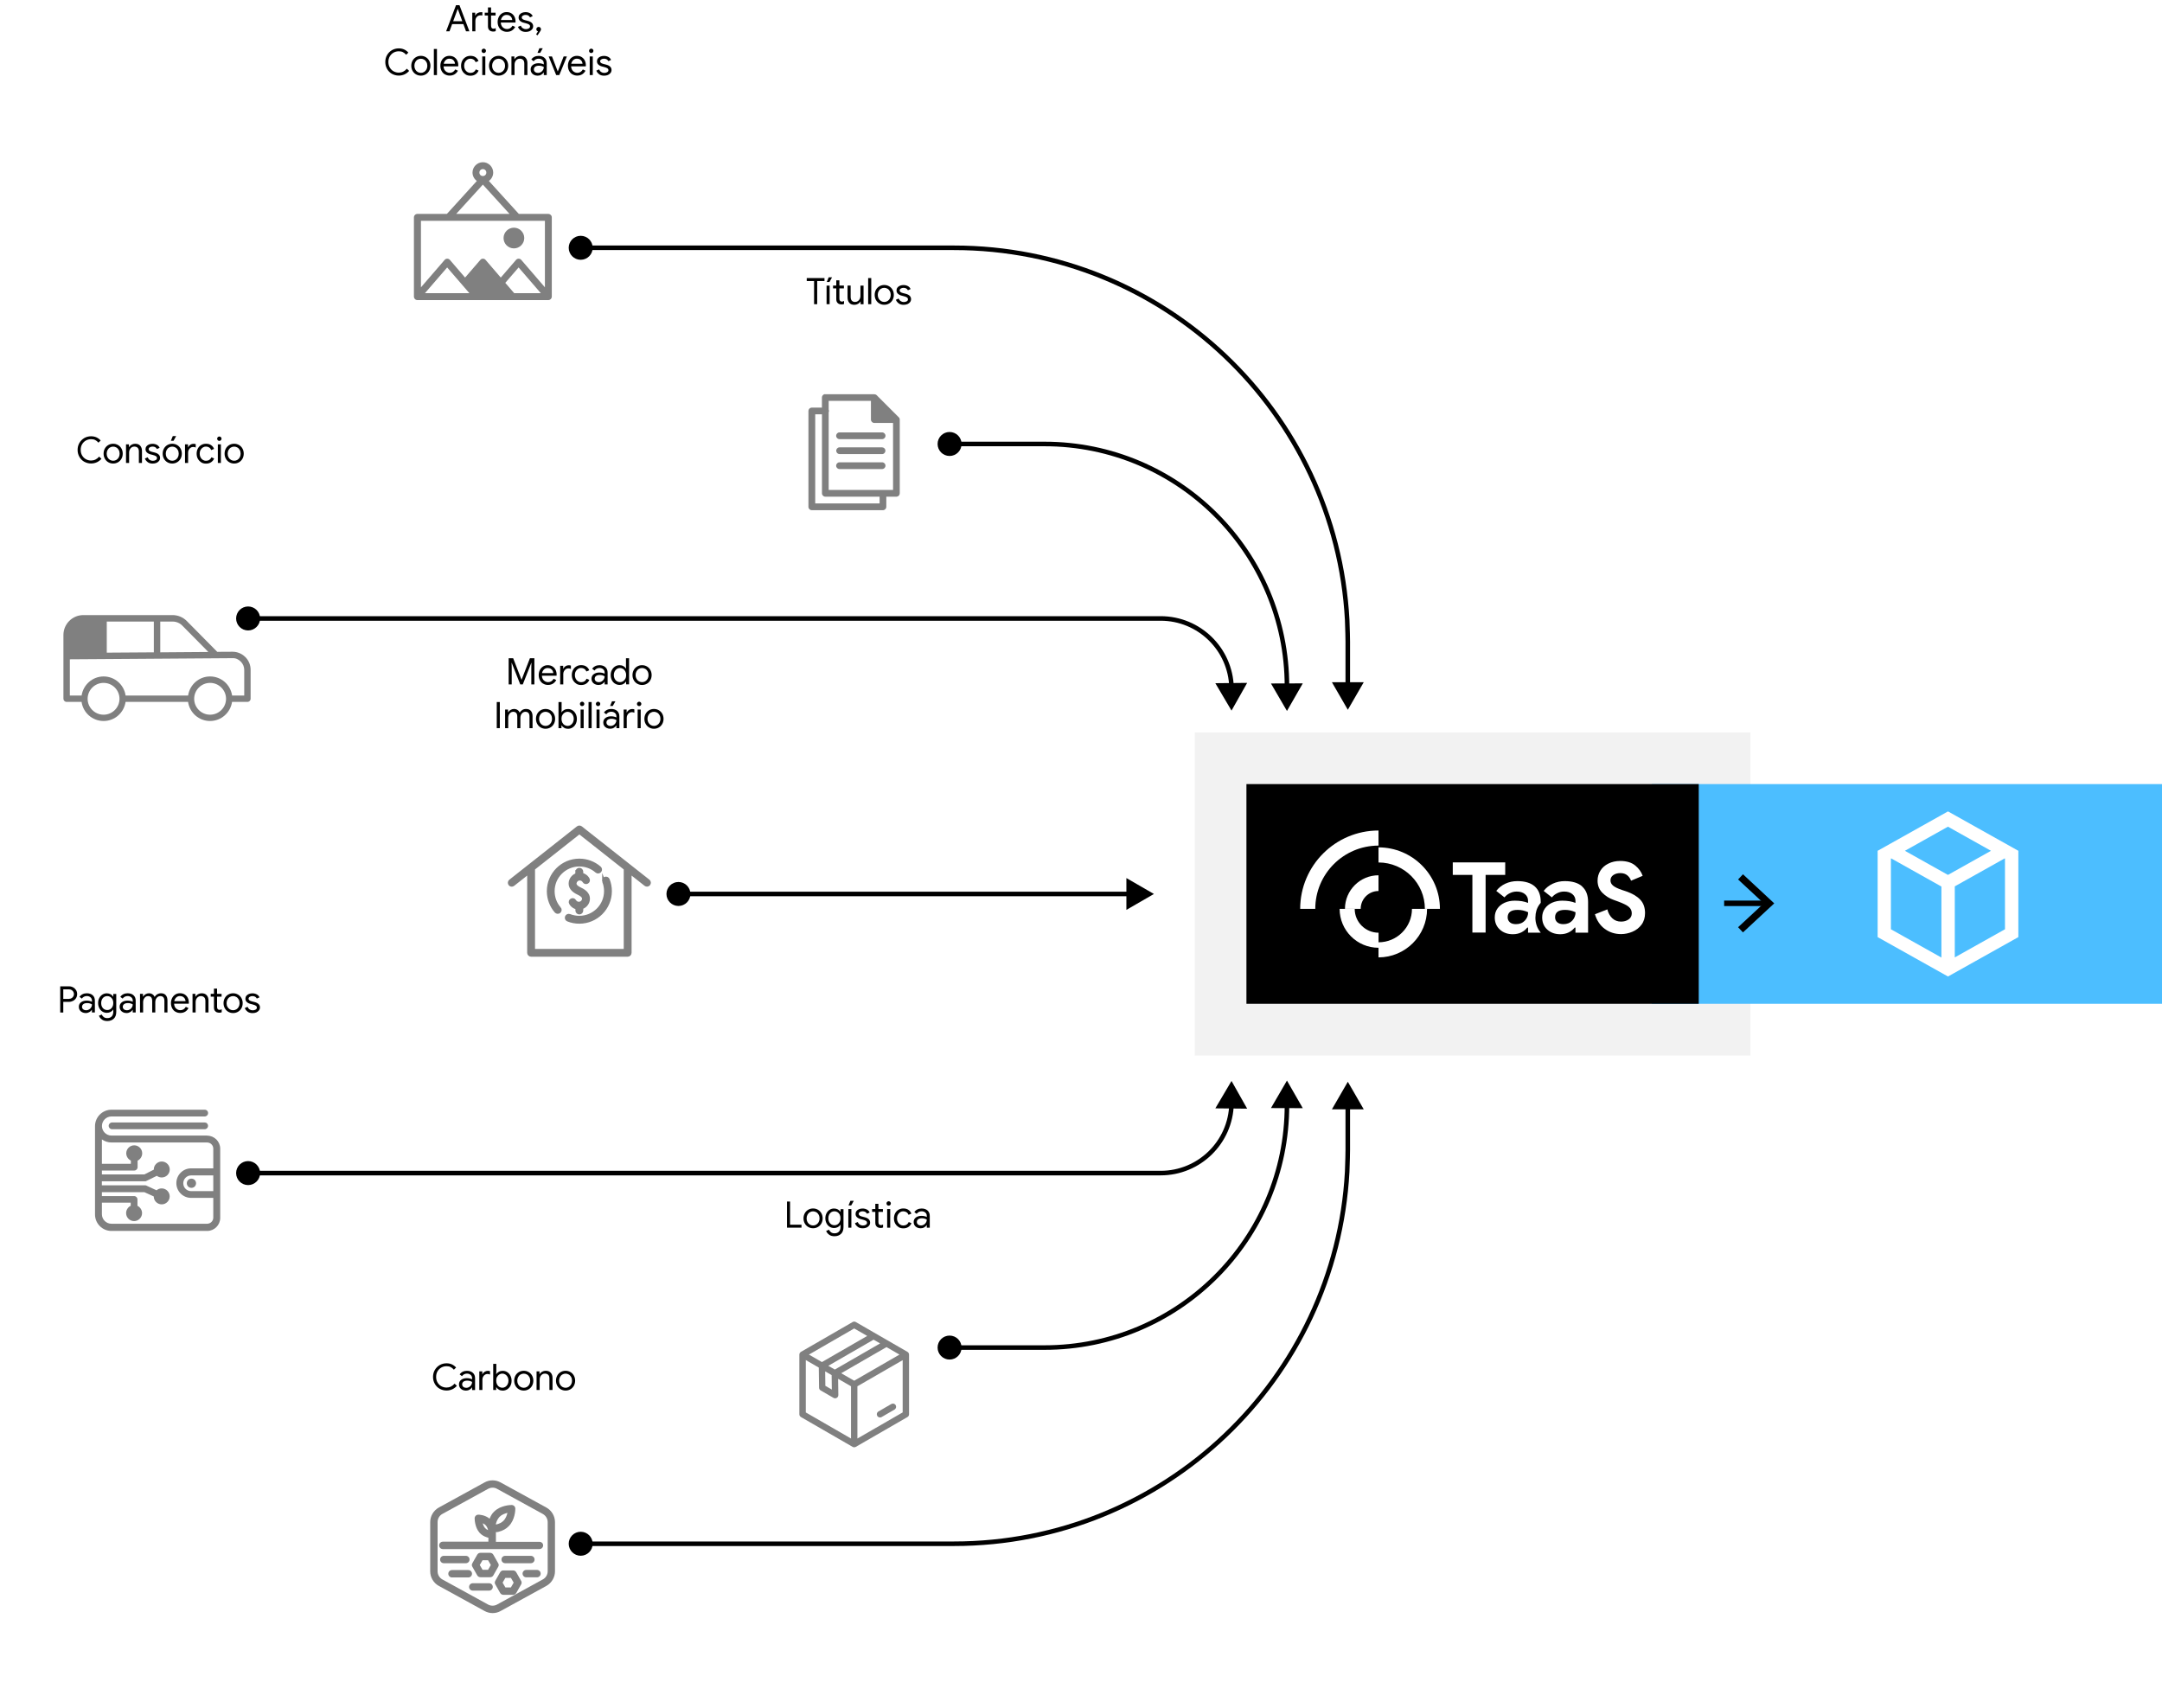 <?xml version="1.0" encoding="UTF-8"?>
<svg id="arte" xmlns="http://www.w3.org/2000/svg" xmlns:xlink="http://www.w3.org/1999/xlink" viewBox="0 0 474.21 374.67">
  <defs>
    <style>
      .cls-1, .cls-2 {
        fill: gray;
      }

      .cls-3, .cls-4, .cls-5, .cls-6, .cls-7, .cls-8, .cls-9, .cls-10, .cls-11 {
        fill: #fff;
      }

      .cls-4 {
        filter: url(#drop-shadow-120);
      }

      .cls-5 {
        filter: url(#drop-shadow-119);
      }

      .cls-6 {
        filter: url(#drop-shadow-121);
      }

      .cls-7 {
        filter: url(#drop-shadow-122);
      }

      .cls-8 {
        filter: url(#drop-shadow-118);
      }

      .cls-9 {
        filter: url(#drop-shadow-117);
      }

      .cls-10 {
        filter: url(#drop-shadow-116);
      }

      .cls-11 {
        filter: url(#drop-shadow-115);
      }

      .cls-2 {
        stroke: gray;
        stroke-width: .7px;
      }

      .cls-2, .cls-12, .cls-13 {
        stroke-miterlimit: 10;
      }

      .cls-12, .cls-13 {
        fill: none;
        stroke: #000;
      }

      .cls-13 {
        stroke-width: 1.2px;
      }

      .cls-14 {
        fill: #f2f2f2;
      }

      .cls-15 {
        fill: #4cbeff;
      }
    </style>
    <filter id="drop-shadow-115" x="91" y="159.67" width="72" height="72" filterUnits="userSpaceOnUse">
      <feOffset dx="0" dy="0"/>
      <feGaussianBlur result="blur" stdDeviation="2.27"/>
      <feFlood flood-color="#000" flood-opacity=".3"/>
      <feComposite in2="blur" operator="in"/>
      <feComposite in="SourceGraphic"/>
    </filter>
    <filter id="drop-shadow-116" x="73" y="18.67" width="72" height="72" filterUnits="userSpaceOnUse">
      <feOffset dx="0" dy="0"/>
      <feGaussianBlur result="blur-2" stdDeviation="2.27"/>
      <feFlood flood-color="#000" flood-opacity=".3"/>
      <feComposite in2="blur-2" operator="in"/>
      <feComposite in="SourceGraphic"/>
    </filter>
    <filter id="drop-shadow-117" x="73" y="18.67" width="72" height="72" filterUnits="userSpaceOnUse">
      <feOffset dx="0" dy="0"/>
      <feGaussianBlur result="blur-3" stdDeviation="2.27"/>
      <feFlood flood-color="#000" flood-opacity=".3"/>
      <feComposite in2="blur-3" operator="in"/>
      <feComposite in="SourceGraphic"/>
    </filter>
    <filter id="drop-shadow-118" x="152" y="64.67" width="72" height="71" filterUnits="userSpaceOnUse">
      <feOffset dx="0" dy="0"/>
      <feGaussianBlur result="blur-4" stdDeviation="2.27"/>
      <feFlood flood-color="#000" flood-opacity=".3"/>
      <feComposite in2="blur-4" operator="in"/>
      <feComposite in="SourceGraphic"/>
    </filter>
    <filter id="drop-shadow-119" x="0" y="100.67" width="71" height="71" filterUnits="userSpaceOnUse">
      <feOffset dx="0" dy="0"/>
      <feGaussianBlur result="blur-5" stdDeviation="2.27"/>
      <feFlood flood-color="#000" flood-opacity=".3"/>
      <feComposite in2="blur-5" operator="in"/>
      <feComposite in="SourceGraphic"/>
    </filter>
    <filter id="drop-shadow-120" x="73" y="302.67" width="72" height="72" filterUnits="userSpaceOnUse">
      <feOffset dx="0" dy="0"/>
      <feGaussianBlur result="blur-6" stdDeviation="2.27"/>
      <feFlood flood-color="#000" flood-opacity=".3"/>
      <feComposite in2="blur-6" operator="in"/>
      <feComposite in="SourceGraphic"/>
    </filter>
    <filter id="drop-shadow-121" x="152" y="267.67" width="72" height="72" filterUnits="userSpaceOnUse">
      <feOffset dx="0" dy="0"/>
      <feGaussianBlur result="blur-7" stdDeviation="2.27"/>
      <feFlood flood-color="#000" flood-opacity=".3"/>
      <feComposite in2="blur-7" operator="in"/>
      <feComposite in="SourceGraphic"/>
    </filter>
    <filter id="drop-shadow-122" x="0" y="221.67" width="71" height="71" filterUnits="userSpaceOnUse">
      <feOffset dx="0" dy="0"/>
      <feGaussianBlur result="blur-8" stdDeviation="2.27"/>
      <feFlood flood-color="#000" flood-opacity=".3"/>
      <feComposite in2="blur-8" operator="in"/>
      <feComposite in="SourceGraphic"/>
    </filter>
  </defs>
  <g>
    <rect class="cls-11" x="98.73" y="167.35" width="56.69" height="56.69"/>
    <g>
      <path d="M111.58,144.38h.98l1.82,4.7h.03l1.82-4.7h.98v5.73h-.67v-3.64l.03-1.09h-.03l-1.87,4.73h-.56l-1.87-4.73h-.03l.03,1.09v3.64h-.67v-5.73Z"/>
      <path d="M119.14,149.96c-.31-.19-.55-.44-.72-.77-.17-.33-.26-.7-.26-1.11s.08-.76.24-1.09c.16-.33.39-.59.69-.79s.65-.3,1.04-.3.75.09,1.04.27c.29.18.52.43.68.74.16.31.24.67.24,1.08,0,.08,0,.15-.02.21h-3.22c.02.31.09.57.22.78.13.21.3.37.51.48.21.11.42.16.64.16.52,0,.93-.25,1.21-.74l.58.28c-.18.33-.42.59-.72.78-.3.19-.67.29-1.09.29-.39,0-.74-.09-1.05-.28ZM121.36,147.64c-.01-.17-.06-.34-.14-.51-.08-.17-.22-.31-.4-.43-.18-.12-.42-.18-.69-.18-.32,0-.59.1-.81.31-.22.21-.37.48-.44.81h2.49Z"/>
      <path d="M122.88,146.03h.65v.66h.03c.08-.22.24-.41.46-.56.23-.15.47-.22.72-.22.19,0,.35.03.48.08v.74c-.17-.09-.36-.13-.58-.13-.2,0-.38.06-.54.17-.17.11-.3.26-.4.45-.1.19-.15.39-.15.61v2.28h-.68v-4.08Z"/>
      <path d="M126.42,149.95c-.31-.19-.56-.45-.74-.78-.18-.33-.26-.7-.26-1.11s.09-.78.26-1.11.42-.59.74-.78c.31-.19.67-.28,1.06-.28.44,0,.82.1,1.12.31.3.21.52.48.64.82l-.62.26c-.1-.25-.25-.44-.45-.57s-.44-.2-.72-.2c-.24,0-.46.06-.67.2s-.38.31-.5.55c-.13.23-.19.5-.19.81s.06.57.19.81c.12.23.29.42.5.55.21.13.43.2.67.2.29,0,.54-.07.74-.2s.36-.32.46-.57l.61.26c-.14.34-.36.61-.67.82s-.68.31-1.12.31c-.39,0-.75-.09-1.06-.28Z"/>
      <path d="M130.47,150.06c-.23-.12-.42-.28-.54-.48-.13-.21-.19-.44-.19-.7,0-.43.16-.77.49-1.01s.74-.36,1.23-.36c.25,0,.47.03.68.08s.37.11.48.18v-.25c0-.3-.11-.55-.32-.73-.21-.18-.48-.28-.81-.28-.23,0-.44.05-.63.15-.19.1-.34.24-.46.41l-.51-.38c.16-.25.38-.44.66-.58s.59-.21.93-.21c.55,0,.99.15,1.31.44s.48.69.48,1.19v2.58h-.65v-.58h-.03c-.12.2-.29.37-.53.5-.23.14-.5.21-.79.21s-.57-.06-.8-.18ZM131.97,149.46c.2-.12.35-.27.47-.47.12-.2.18-.41.18-.65-.13-.08-.29-.15-.47-.21-.19-.05-.38-.08-.59-.08-.37,0-.65.08-.84.23-.19.15-.28.35-.28.6,0,.22.09.41.26.54.17.14.39.21.65.21.23,0,.44-.06.64-.18Z"/>
      <path d="M134.91,149.96c-.3-.19-.53-.44-.7-.77-.17-.33-.26-.7-.26-1.12s.08-.78.26-1.11.4-.59.7-.78c.3-.19.62-.28.99-.28.31,0,.59.07.84.21.25.14.43.32.56.52h.03l-.03-.57v-1.69h.68v5.73h-.65v-.6h-.03c-.13.2-.31.38-.56.52-.25.14-.53.21-.84.21-.36,0-.69-.09-.99-.28ZM136.65,149.43c.21-.13.37-.31.5-.54.13-.23.19-.51.19-.82s-.06-.58-.19-.82c-.12-.23-.29-.42-.5-.54-.21-.13-.43-.19-.67-.19s-.46.06-.66.19-.38.31-.5.55c-.13.24-.19.51-.19.81s.06.57.19.81c.12.24.29.42.5.55.21.13.43.19.66.19s.46-.06.67-.19Z"/>
      <path d="M139.75,149.95c-.32-.19-.57-.45-.75-.78s-.27-.7-.27-1.1.09-.77.27-1.1c.18-.33.43-.59.75-.78.32-.19.68-.29,1.08-.29s.76.1,1.08.29.57.45.75.78c.18.33.27.7.27,1.1s-.09.77-.27,1.1-.43.59-.75.78c-.32.19-.68.29-1.08.29s-.76-.1-1.08-.29ZM141.53,149.43c.22-.13.39-.31.52-.54.13-.23.2-.51.2-.82s-.07-.59-.2-.82c-.13-.23-.3-.42-.52-.54-.22-.13-.45-.19-.7-.19s-.49.06-.7.19c-.22.12-.39.31-.52.54-.13.23-.2.51-.2.82s.07.59.2.82c.13.23.3.41.52.54.22.12.45.19.7.19s.48-.06.7-.19Z"/>
      <path d="M108.96,153.98h.67v5.73h-.67v-5.73Z"/>
      <path d="M110.78,155.63h.65v.6h.03c.12-.21.29-.38.53-.52s.48-.21.74-.21c.3,0,.56.07.78.22.22.14.38.34.48.58.14-.24.33-.43.57-.58s.51-.22.83-.22c.47,0,.82.14,1.06.43.24.29.36.67.36,1.16v2.62h-.67v-2.51c0-.38-.08-.65-.23-.82s-.38-.26-.69-.26c-.2,0-.39.06-.55.18s-.29.27-.39.47c-.09.2-.14.41-.14.64v2.3h-.68v-2.5c0-.38-.08-.66-.23-.83-.16-.17-.38-.26-.68-.26-.2,0-.39.06-.55.18s-.29.28-.39.48c-.09.2-.14.42-.14.64v2.29h-.68v-4.08Z"/>
      <path d="M118.58,159.55c-.32-.19-.57-.45-.75-.78s-.27-.7-.27-1.1.09-.77.27-1.1c.18-.33.43-.59.75-.78.32-.19.68-.29,1.08-.29s.76.1,1.08.29.57.45.75.78c.18.33.27.7.27,1.1s-.09.77-.27,1.1-.43.59-.75.78c-.32.19-.68.29-1.08.29s-.76-.1-1.08-.29ZM120.36,159.03c.22-.13.39-.31.52-.54.13-.23.2-.51.2-.82s-.07-.59-.2-.82c-.13-.23-.3-.42-.52-.54-.22-.13-.45-.19-.7-.19s-.49.06-.7.19c-.22.12-.39.31-.52.54-.13.23-.2.51-.2.82s.07.59.2.82c.13.23.3.41.52.54.22.12.45.19.7.19s.48-.06.7-.19Z"/>
      <path d="M123.74,159.63c-.25-.14-.43-.31-.56-.52h-.03v.6h-.65v-5.73h.68v1.69l-.03.57h.03c.12-.21.31-.38.56-.52.25-.14.53-.21.84-.21.36,0,.69.09.99.28.3.19.53.45.7.78.17.33.26.7.26,1.11s-.09.79-.26,1.12c-.17.33-.41.58-.7.77-.3.19-.63.28-.99.28-.31,0-.59-.07-.84-.21ZM125.16,159.03c.21-.13.37-.31.5-.55.12-.24.19-.51.19-.81s-.06-.57-.19-.81c-.13-.24-.29-.42-.5-.55s-.43-.19-.66-.19-.46.06-.66.19-.37.31-.5.54-.18.51-.18.82.06.58.18.82c.12.23.29.42.5.54.21.13.43.19.66.19s.46-.06.66-.19Z"/>
      <path d="M127.34,154.73c-.1-.1-.14-.21-.14-.34s.05-.25.14-.34c.1-.09.21-.14.34-.14s.25.05.34.14c.1.09.14.21.14.34s-.05.25-.14.34c-.09.1-.21.14-.35.14s-.25-.05-.34-.14ZM127.35,155.63h.67v4.08h-.67v-4.08Z"/>
      <path d="M129.09,153.98h.68v5.73h-.68v-5.73Z"/>
      <path d="M130.84,154.73c-.1-.1-.14-.21-.14-.34s.05-.25.14-.34c.1-.09.21-.14.34-.14s.25.05.34.14c.1.09.14.21.14.34s-.05.25-.14.34c-.09.1-.21.14-.35.14s-.25-.05-.34-.14ZM130.84,155.63h.67v4.08h-.67v-4.08Z"/>
      <path d="M133.05,159.66c-.23-.12-.42-.28-.54-.48-.13-.21-.19-.44-.19-.7,0-.43.16-.77.49-1.01s.74-.36,1.23-.36c.25,0,.47.03.68.08s.37.11.48.18v-.25c0-.3-.11-.55-.32-.73-.21-.18-.48-.28-.81-.28-.23,0-.44.05-.63.15-.19.1-.34.24-.46.41l-.51-.38c.16-.25.38-.44.66-.58s.59-.21.93-.21c.55,0,.99.15,1.31.44s.48.69.48,1.19v2.58h-.65v-.58h-.03c-.12.2-.29.37-.53.5-.23.14-.5.21-.79.21s-.57-.06-.8-.18ZM134.55,159.06c.2-.12.35-.27.47-.47.12-.2.18-.41.18-.65-.13-.08-.29-.15-.47-.21-.19-.05-.38-.08-.59-.08-.37,0-.65.08-.84.23-.19.15-.28.35-.28.6,0,.22.09.41.26.54.17.14.39.21.65.21.23,0,.44-.06.64-.18ZM134.24,153.82h.74l-.57,1.02h-.59l.42-1.02Z"/>
      <path d="M136.8,155.63h.65v.66h.03c.08-.22.24-.41.46-.56.23-.15.47-.22.72-.22.19,0,.35.03.48.08v.74c-.17-.09-.36-.13-.58-.13-.2,0-.38.06-.54.17-.17.11-.3.26-.4.45-.1.19-.15.39-.15.61v2.28h-.68v-4.08Z"/>
      <path d="M139.85,154.73c-.1-.1-.14-.21-.14-.34s.05-.25.14-.34c.1-.09.21-.14.34-.14s.25.05.34.14c.1.09.14.21.14.34s-.05.25-.14.34c-.09.1-.21.14-.35.14s-.25-.05-.34-.14ZM139.86,155.63h.67v4.08h-.67v-4.08Z"/>
      <path d="M142.36,159.55c-.32-.19-.57-.45-.75-.78s-.27-.7-.27-1.1.09-.77.27-1.1c.18-.33.43-.59.75-.78.32-.19.68-.29,1.08-.29s.76.1,1.08.29.57.45.75.78c.18.33.27.7.27,1.1s-.09.77-.27,1.1-.43.59-.75.78c-.32.19-.68.29-1.08.29s-.76-.1-1.08-.29ZM144.14,159.03c.22-.13.39-.31.52-.54.13-.23.2-.51.2-.82s-.07-.59-.2-.82c-.13-.23-.3-.42-.52-.54-.22-.13-.45-.19-.7-.19s-.49.06-.7.19c-.22.12-.39.31-.52.54-.13.23-.2.51-.2.82s.07.59.2.82c.13.23.3.41.52.54.22.12.45.19.7.19s.48-.06.7-.19Z"/>
    </g>
    <path class="cls-2" d="M112.56,194.02c-.22.17-.54.14-.71-.08-.17-.22-.14-.54.08-.71l14.83-11.7c.19-.15.46-.14.64,0l14.82,11.69c.22.17.26.49.08.71-.17.22-.49.26-.71.08l-3.41-2.69v17.66c0,.28-.23.51-.51.51h-21.18c-.28,0-.51-.23-.51-.51v-17.66l-3.41,2.69ZM132.43,193.32c-.1-.26.02-.56.29-.66s.56.02.66.29c.16.4.28.81.36,1.23v.02c.08.41.12.84.12,1.26,0,1.87-.76,3.57-1.99,4.8s-2.92,1.99-4.8,1.99c-.43,0-.86-.04-1.28-.12-.42-.08-.84-.2-1.23-.36-.26-.1-.39-.4-.29-.66.1-.26.4-.39.66-.29.33.13.68.24,1.05.3.35.07.71.1,1.09.1,1.59,0,3.03-.65,4.08-1.69,1.04-1.04,1.69-2.48,1.69-4.08,0-.37-.03-.73-.1-1.07v-.02c-.07-.36-.18-.72-.31-1.05ZM122.72,199.24c.18.21.16.53-.05.72-.21.18-.53.16-.72-.05-.53-.61-.95-1.31-1.23-2.07-.28-.74-.43-1.54-.43-2.37,0-1.87.76-3.57,1.99-4.8,1.23-1.23,2.92-1.99,4.8-1.99.83,0,1.63.15,2.37.43.77.29,1.47.71,2.07,1.23.21.18.24.51.05.72s-.51.24-.72.05c-.52-.45-1.11-.81-1.76-1.05-.63-.23-1.31-.36-2.02-.36-1.59,0-3.03.65-4.08,1.69s-1.69,2.48-1.69,4.08c0,.71.13,1.39.36,2.02.24.65.6,1.25,1.05,1.76ZM126.56,191.2c0-.28.23-.51.51-.51s.51.23.51.51v.59c.17.03.33.09.48.16.38.18.71.47.92.86.14.24.05.56-.19.69-.24.14-.56.05-.69-.19-.11-.19-.28-.35-.47-.44-.19-.09-.42-.12-.64-.09-.22.04-.42.14-.57.3-.15.15-.26.35-.3.57-.04.2,0,.4.13.6.17.24.49.49,1.03.74.71.33,1.17.7,1.44,1.09.31.44.37.9.3,1.35v.02c-.08.43-.29.81-.58,1.1-.24.24-.53.42-.86.52v.64c0,.28-.23.51-.51.51s-.51-.23-.51-.51v-.59c-.17-.03-.33-.09-.48-.16-.38-.18-.71-.47-.92-.86-.14-.24-.05-.56.19-.69.24-.14.56-.05.69.19.11.19.28.35.47.44.19.09.41.12.62.09h.01c.22-.04.42-.15.57-.3s.25-.34.29-.55v-.02c.04-.2,0-.4-.13-.6-.17-.24-.49-.49-1.03-.74-.71-.33-1.17-.7-1.44-1.09-.31-.44-.37-.9-.3-1.35.08-.44.28-.82.58-1.12.24-.24.53-.42.86-.52v-.64ZM137.16,190.53l-10.08-7.95-10.08,7.95v.02s0,17.93,0,17.93h20.16v-17.95Z"/>
  </g>
  <g>
    <rect class="cls-14" x="287.57" y="135.13" width="70.87" height="121.89" transform="translate(519.07 -126.92) rotate(90)"/>
    <rect class="cls-15" x="362.31" y="171.98" width="111.9" height="48.19"/>
    <g>
      <rect x="273.39" y="171.98" width="99.21" height="48.19"/>
      <g>
        <path class="cls-3" d="M352,203.75c-1.03-.76-1.75-1.83-2.17-3.22l2.72-1.07c.21.82.58,1.47,1.09,1.95.52.49,1.16.73,1.93.73.64,0,1.19-.16,1.65-.48.46-.32.69-.77.69-1.34,0-.57-.22-1.04-.65-1.41s-1.21-.75-2.33-1.17l-.94-.34c-.99-.34-1.83-.87-2.53-1.58-.7-.71-1.05-1.6-1.05-2.67,0-.8.21-1.53.62-2.19.41-.66,1-1.18,1.76-1.55.76-.38,1.62-.57,2.58-.57,1.39,0,2.48.33,3.28.98.8.65,1.35,1.41,1.65,2.28l-2.55,1.07c-.16-.47-.43-.87-.83-1.19-.39-.32-.9-.48-1.51-.48s-1.15.15-1.56.44c-.41.29-.61.68-.61,1.15,0,.46.19.85.58,1.17.39.32,1.02.63,1.91.93l.97.32c1.33.46,2.35,1.06,3.06,1.81.71.75,1.06,1.73,1.06,2.95,0,1-.26,1.85-.77,2.54s-1.18,1.21-1.99,1.55c-.81.34-1.64.52-2.5.52-1.35,0-2.53-.38-3.56-1.14Z"/>
        <g>
          <path id="icon" class="cls-3" d="M288.49,199.34h-3.31c.01-9.48,7.7-17.17,17.18-17.18v3.31c-7.66,0-13.86,6.21-13.87,13.87Z"/>
          <path class="cls-3" d="M298.46,199.34h-3.46c0-4.06,3.3-7.36,7.36-7.36v3.45c-2.16,0-3.9,1.75-3.91,3.91Z"/>
          <path class="cls-3" d="M302.36,207.88c-4.71,0-8.53-3.82-8.53-8.53h3.31c0,2.89,2.34,5.22,5.23,5.23v3.31Z"/>
          <path class="cls-3" d="M315.84,199.34h-3.31c0-5.61-4.55-10.16-10.17-10.17v-3.31c7.44,0,13.47,6.04,13.47,13.48Z"/>
          <path class="cls-3" d="M302.36,209.99v-3.31c4.05,0,7.34-3.29,7.34-7.34h3.31c0,5.88-4.77,10.64-10.65,10.65Z"/>
        </g>
        <path class="cls-3" d="M322.95,191.9h-4.3v-2.75h11.5v2.75h-4.3s0,12.64,0,12.64h-2.9v-12.64Z"/>
        <path class="cls-3" d="M336.78,201.2c0-1.04.28-1.97.85-2.78.1-.14.2-.27.31-.4v-.21c0-1.49-.44-2.62-1.31-3.39-.87-.77-2.15-1.16-3.82-1.16-.94,0-1.82.19-2.62.56-.8.37-1.47.9-2,1.59l1.8,1.42c.31-.39.71-.7,1.19-.93.48-.24.98-.35,1.49-.35.76,0,1.36.19,1.81.56.45.37.68.86.68,1.46v.47c-.8-.33-1.77-.49-2.9-.49-.82,0-1.56.15-2.23.45-.67.3-1.2.73-1.59,1.29-.39.56-.58,1.2-.58,1.93,0,1.1.37,1.99,1.12,2.67.74.68,1.7,1.02,2.85,1.02.7,0,1.32-.14,1.86-.41.54-.27.97-.62,1.3-1.05h.17v1.12s2.77,0,2.77,0v-.04c-.76-.9-1.16-2.03-1.16-3.31ZM334.45,201.92c-.48.52-1.13.78-1.94.78-.59,0-1.04-.14-1.35-.42-.31-.28-.47-.64-.47-1.08,0-1.09.73-1.63,2.19-1.63.8,0,1.57.17,2.3.52,0,.7-.24,1.31-.72,1.83Z"/>
        <path class="cls-3" d="M347.03,194.42c-.87-.77-2.15-1.16-3.82-1.16-.94,0-1.82.19-2.62.56-.8.37-1.47.9-2,1.59l1.8,1.42c.31-.39.71-.7,1.19-.93.48-.24.98-.35,1.49-.35.76,0,1.36.19,1.81.56.45.37.68.86.68,1.46v.47c-.8-.33-1.77-.49-2.9-.49-.82,0-1.56.15-2.23.45-.67.3-1.2.73-1.59,1.29-.39.56-.58,1.2-.58,1.93,0,1.1.37,1.99,1.12,2.67.74.68,1.7,1.02,2.85,1.02.7,0,1.32-.14,1.86-.41.54-.27.97-.62,1.3-1.05h.17v1.12s2.77,0,2.77,0v-6.74c0-1.49-.44-2.62-1.31-3.39ZM344.85,201.92c-.48.52-1.13.78-1.94.78-.59,0-1.04-.14-1.35-.42-.31-.28-.47-.64-.47-1.08,0-1.09.73-1.63,2.19-1.63.8,0,1.57.17,2.3.52,0,.7-.24,1.31-.72,1.83Z"/>
      </g>
    </g>
    <g>
      <line class="cls-13" x1="378.17" y1="198.13" x2="387.46" y2="198.13"/>
      <polygon points="382.3 204.51 381.23 203.37 386.87 198.14 381.23 192.9 382.3 191.76 389.16 198.14 382.3 204.51"/>
    </g>
    <path class="cls-3" d="M427.27,177.97l-15.43,8.64v18.93s15.43,8.64,15.43,8.64l15.43-8.64v-18.93s-15.43-8.64-15.43-8.64ZM425.83,210.03l-11.08-6.21v-15.5s.07-.04.07-.04l11.01,6.17v15.58ZM417.82,186.61l9.44-5.29,9.44,5.29-9.44,5.29-9.44-5.29ZM439.77,203.82l-11.01,6.17v-15.58s10.94-6.13,10.94-6.13l.07.04v15.5Z"/>
  </g>
  <rect class="cls-10" x="80.73" y="26" width="56.69" height="56.69" transform="translate(54.73 163.42) rotate(-90)"/>
  <g>
    <line class="cls-12" x1="148.68" y1="196.08" x2="248.08" y2="196.08"/>
    <circle cx="148.81" cy="196.08" r="2.63"/>
    <polygon points="247.06 199.57 253.1 196.08 247.06 192.59 247.06 199.57"/>
  </g>
  <rect class="cls-9" x="80.73" y="26" width="56.69" height="56.69" transform="translate(163.42 -54.73) rotate(90)"/>
  <rect class="cls-8" x="159.44" y="71.67" width="56.69" height="56.69" transform="translate(287.8 -87.78) rotate(90)"/>
  <g>
    <path class="cls-12" d="M127.23,54.35h81.99c46.11,0,83.78,36.12,86.27,81.6.09,1.59.13,4.8.13,4.8v9.91"/>
    <circle cx="127.37" cy="54.35" r="2.63"/>
    <polygon points="292.14 149.64 295.63 155.68 299.12 149.64 292.14 149.64"/>
  </g>
  <g>
    <path d="M100.01,1.14h.77l2.18,5.73h-.74l-.58-1.58h-2.47l-.58,1.58h-.74l2.17-5.73ZM101.4,4.65l-.76-2.06-.23-.62h-.03l-.22.62-.76,2.06h2.01Z"/>
    <path d="M103.58,2.78h.65v.65h.03c.1-.24.26-.43.49-.56.23-.13.48-.2.75-.2.12,0,.22,0,.3.02v.7c-.09-.02-.21-.03-.37-.03-.35,0-.63.11-.84.34-.22.23-.32.53-.32.9v2.26h-.68V2.78ZM107.71,6.85c-.14-.05-.26-.12-.36-.22-.11-.1-.19-.22-.24-.35s-.08-.3-.08-.49v-2.39h-.71v-.62h.71v-1.15h.68v1.15h.99v.62h-.99v2.22c0,.22.04.39.13.5.1.12.25.18.44.18.16,0,.3-.05.45-.14v.66c-.08.04-.16.06-.24.08s-.19.02-.32.02c-.17,0-.32-.03-.46-.08Z"/>
    <path d="M110.13,6.71c-.31-.19-.55-.44-.72-.77-.17-.33-.26-.7-.26-1.11s.08-.76.24-1.09c.16-.33.39-.59.69-.79s.65-.3,1.04-.3.75.09,1.04.27c.29.18.52.43.68.74.16.31.24.67.24,1.08,0,.08,0,.15-.02.21h-3.22c.02.31.09.57.22.78.13.21.3.37.51.48.21.11.42.16.64.16.52,0,.93-.25,1.21-.74l.58.28c-.18.33-.42.59-.72.78-.3.19-.67.29-1.09.29-.39,0-.74-.09-1.05-.28ZM112.35,4.39c-.01-.17-.06-.34-.14-.51-.08-.17-.22-.31-.4-.43-.18-.12-.42-.18-.69-.18-.32,0-.59.1-.81.31-.22.21-.37.48-.44.81h2.49Z"/>
    <path d="M114.23,6.68c-.29-.21-.5-.47-.62-.79l.61-.27c.1.25.25.44.45.57.2.13.42.2.66.2.26,0,.47-.05.66-.16s.27-.25.27-.44c0-.17-.07-.31-.22-.41-.14-.1-.37-.19-.68-.27l-.5-.13c-.33-.08-.59-.22-.8-.41s-.31-.44-.31-.74c0-.23.07-.44.21-.62.14-.18.33-.32.56-.41s.49-.14.76-.14c.36,0,.68.08.96.23.28.15.48.37.6.65l-.59.27c-.18-.36-.5-.54-.97-.54-.22,0-.42.05-.59.16s-.25.24-.25.4c0,.15.06.27.18.36s.29.17.53.23l.59.15c.4.1.7.25.9.45.2.2.3.44.3.73,0,.25-.07.47-.22.66-.14.19-.34.33-.58.44-.25.1-.52.15-.82.15-.44,0-.8-.1-1.1-.31Z"/>
    <path d="M117.59,7.53l.42-.66c-.1-.02-.18-.07-.26-.15-.08-.09-.11-.19-.11-.31,0-.14.05-.26.15-.36s.22-.15.36-.15.27.05.36.15.15.22.15.36c0,.09-.02.18-.06.26-.04.08-.09.18-.17.28l-.53.8-.33-.22Z"/>
    <path d="M85.97,16.2c-.45-.26-.81-.62-1.07-1.08s-.39-.96-.39-1.52.13-1.07.39-1.52.61-.81,1.07-1.08c.45-.26.96-.39,1.51-.39.43,0,.82.08,1.17.24s.66.39.92.69l-.49.47c-.22-.26-.46-.45-.72-.58s-.56-.18-.89-.18c-.42,0-.8.1-1.14.29s-.62.47-.83.82c-.21.35-.31.76-.31,1.23s.1.87.31,1.23c.21.35.48.63.83.82s.73.29,1.14.29c.69,0,1.28-.29,1.77-.86l.5.48c-.27.31-.59.56-.98.75-.39.18-.82.28-1.28.28-.55,0-1.06-.13-1.51-.39Z"/>
    <path d="M91.23,16.3c-.32-.19-.57-.45-.75-.78s-.27-.7-.27-1.1.09-.77.27-1.1c.18-.33.43-.59.75-.78.32-.19.68-.29,1.08-.29s.76.1,1.08.29.57.45.75.78c.18.33.27.7.27,1.1s-.09.77-.27,1.1-.43.59-.75.78c-.32.19-.68.29-1.08.29s-.76-.1-1.08-.29ZM93.01,15.79c.22-.13.39-.31.52-.54.13-.23.2-.51.2-.82s-.07-.59-.2-.82c-.13-.23-.3-.42-.52-.54-.22-.13-.45-.19-.7-.19s-.49.06-.7.19c-.22.12-.39.31-.52.54-.13.23-.2.51-.2.82s.07.59.2.82c.13.23.3.41.52.54.22.12.45.19.7.19s.48-.06.7-.19Z"/>
    <path d="M95.16,10.74h.68v5.73h-.68v-5.73Z"/>
    <path d="M97.57,16.31c-.31-.19-.55-.44-.72-.77-.17-.33-.26-.7-.26-1.11s.08-.76.24-1.09c.16-.33.39-.59.69-.79s.65-.3,1.04-.3.75.09,1.04.27c.29.18.52.43.68.74.16.31.24.67.24,1.08,0,.08,0,.15-.02.21h-3.22c.02.31.09.57.22.78.13.21.3.37.51.48.21.11.42.16.64.16.52,0,.93-.25,1.21-.74l.58.28c-.18.33-.42.59-.72.78-.3.19-.67.29-1.09.29-.39,0-.74-.09-1.05-.28ZM99.8,13.99c-.01-.17-.06-.34-.14-.51-.08-.17-.22-.31-.4-.43-.18-.12-.42-.18-.69-.18-.32,0-.59.1-.81.31-.22.21-.37.48-.44.81h2.49Z"/>
    <path d="M102.13,16.31c-.31-.19-.56-.45-.74-.78-.18-.33-.26-.7-.26-1.11s.09-.78.26-1.11.42-.59.74-.78c.31-.19.67-.28,1.06-.28.44,0,.82.1,1.12.31.3.21.52.48.64.82l-.62.26c-.1-.25-.25-.44-.45-.57s-.44-.2-.72-.2c-.24,0-.46.06-.67.2s-.38.31-.5.55c-.13.23-.19.5-.19.81s.06.57.19.81c.12.23.29.42.5.55.21.13.43.2.67.2.29,0,.54-.07.74-.2s.36-.32.46-.57l.61.26c-.14.34-.36.61-.67.82s-.68.31-1.12.31c-.39,0-.75-.09-1.06-.28Z"/>
    <path d="M105.77,11.49c-.1-.1-.14-.21-.14-.34s.05-.25.14-.34c.1-.09.21-.14.34-.14s.25.05.34.14c.1.09.14.21.14.34s-.05.25-.14.34c-.09.1-.21.14-.35.14s-.25-.05-.34-.14ZM105.78,12.38h.67v4.08h-.67v-4.08Z"/>
    <path d="M108.28,16.3c-.32-.19-.57-.45-.75-.78s-.27-.7-.27-1.1.09-.77.27-1.1c.18-.33.43-.59.75-.78.32-.19.68-.29,1.08-.29s.76.1,1.08.29.57.45.75.78c.18.33.27.7.27,1.1s-.09.77-.27,1.1-.43.59-.75.78c-.32.19-.68.29-1.08.29s-.76-.1-1.08-.29ZM110.06,15.79c.22-.13.39-.31.52-.54.13-.23.2-.51.2-.82s-.07-.59-.2-.82c-.13-.23-.3-.42-.52-.54-.22-.13-.45-.19-.7-.19s-.49.06-.7.19c-.22.12-.39.31-.52.54-.13.23-.2.51-.2.82s.07.59.2.82c.13.23.3.41.52.54.22.12.45.19.7.19s.48-.06.7-.19Z"/>
    <path d="M112.17,12.38h.65v.6h.03c.11-.2.29-.37.54-.52.25-.14.51-.21.78-.21.49,0,.87.14,1.12.43.26.29.39.67.39,1.16v2.62h-.68v-2.51c0-.38-.09-.65-.27-.82-.18-.17-.43-.26-.74-.26-.22,0-.42.06-.59.18-.17.12-.31.28-.4.48-.1.2-.14.41-.14.63v2.3h-.68v-4.08Z"/>
    <path d="M117.12,16.42c-.23-.12-.42-.28-.54-.48-.13-.21-.19-.44-.19-.7,0-.43.16-.77.49-1.01s.74-.36,1.23-.36c.25,0,.47.03.68.08s.37.11.48.18v-.25c0-.3-.11-.55-.32-.73-.21-.18-.48-.28-.81-.28-.23,0-.44.05-.63.15-.19.1-.34.24-.46.41l-.51-.38c.16-.25.38-.44.66-.58s.59-.21.93-.21c.55,0,.99.15,1.31.44s.48.69.48,1.19v2.58h-.65v-.58h-.03c-.12.2-.29.37-.53.5-.23.14-.5.21-.79.21s-.57-.06-.8-.18ZM118.63,15.82c.2-.12.35-.27.47-.47.12-.2.18-.41.18-.65-.13-.08-.29-.15-.47-.21-.19-.05-.38-.08-.59-.08-.37,0-.65.08-.84.23-.19.15-.28.35-.28.6,0,.22.09.41.26.54.17.14.39.21.65.21.23,0,.44-.06.64-.18ZM118.31,10.58h.74l-.57,1.02h-.59l.42-1.02Z"/>
    <path d="M120.34,12.38h.73l1.26,3.28h.02l1.28-3.28h.71l-1.66,4.08h-.69l-1.65-4.08Z"/>
    <path d="M125.55,16.31c-.31-.19-.55-.44-.72-.77-.17-.33-.26-.7-.26-1.11s.08-.76.24-1.09c.16-.33.39-.59.69-.79s.65-.3,1.04-.3.75.09,1.04.27c.29.18.52.43.68.74.16.31.24.67.24,1.08,0,.08,0,.15-.02.21h-3.22c.02.31.09.57.22.78.13.21.3.37.51.48.21.11.42.16.64.16.52,0,.93-.25,1.21-.74l.58.28c-.18.33-.42.59-.72.78-.3.19-.67.29-1.09.29-.39,0-.74-.09-1.05-.28ZM127.77,13.99c-.01-.17-.06-.34-.14-.51-.08-.17-.22-.31-.4-.43-.18-.12-.42-.18-.69-.18-.32,0-.59.1-.81.31-.22.21-.37.48-.44.81h2.49Z"/>
    <path d="M129.34,11.49c-.1-.1-.14-.21-.14-.34s.05-.25.14-.34c.1-.09.21-.14.34-.14s.25.05.34.14c.1.09.14.21.14.34s-.05.25-.14.34c-.09.1-.21.14-.35.14s-.25-.05-.34-.14ZM129.35,12.38h.67v4.08h-.67v-4.08Z"/>
    <path d="M131.42,16.28c-.29-.21-.5-.47-.62-.79l.61-.27c.1.25.25.44.45.57.2.13.42.2.66.2.26,0,.47-.05.66-.16s.27-.25.27-.44c0-.17-.07-.31-.22-.41-.14-.1-.37-.19-.68-.27l-.5-.13c-.33-.08-.59-.22-.8-.41s-.31-.44-.31-.74c0-.23.07-.44.21-.62.14-.18.33-.32.56-.41s.49-.14.76-.14c.36,0,.68.08.96.23.28.15.48.37.6.65l-.59.27c-.18-.36-.5-.54-.97-.54-.22,0-.42.05-.59.16s-.25.24-.25.4c0,.15.06.27.18.36s.29.17.53.23l.59.15c.4.1.7.25.9.45.2.2.3.44.3.73,0,.25-.07.47-.22.66-.14.19-.34.33-.58.44-.25.1-.52.15-.82.15-.44,0-.8-.1-1.1-.31Z"/>
  </g>
  <g>
    <path d="M172.62,263.54h.67v5.08h2.51v.65h-3.18v-5.73Z"/>
    <path d="M177.26,269.11c-.32-.19-.57-.45-.75-.78s-.27-.7-.27-1.1.09-.77.27-1.1c.18-.33.43-.59.75-.78.32-.19.68-.29,1.08-.29s.76.1,1.08.29.57.45.75.78c.18.33.27.7.27,1.1s-.09.77-.27,1.1-.43.59-.75.78c-.32.19-.68.29-1.08.29s-.76-.1-1.08-.29ZM179.04,268.6c.22-.13.39-.31.52-.54.13-.23.2-.51.2-.82s-.07-.59-.2-.82c-.13-.23-.3-.42-.52-.54-.22-.13-.45-.19-.7-.19s-.49.06-.7.19c-.22.12-.39.31-.52.54-.13.23-.2.51-.2.82s.07.59.2.82c.13.23.3.41.52.54.22.12.45.19.7.19s.48-.06.7-.19Z"/>
    <path d="M181.84,270.79c-.31-.22-.52-.49-.63-.81l.62-.26c.09.23.24.42.45.57.21.15.46.22.75.22.42,0,.75-.12.98-.37.23-.25.35-.59.35-1.04v-.46h-.03c-.13.21-.32.38-.56.51-.24.13-.52.2-.83.2-.35,0-.67-.09-.96-.27-.29-.18-.52-.43-.69-.76-.17-.33-.26-.7-.26-1.11s.08-.78.26-1.11c.17-.33.4-.58.69-.76.29-.18.61-.27.96-.27.31,0,.58.07.83.2.24.13.43.3.56.52h.03v-.58h.65v3.92c0,.66-.18,1.16-.54,1.5-.36.34-.84.52-1.43.52-.48,0-.88-.11-1.19-.34ZM183.69,268.55c.2-.12.36-.3.48-.53.12-.23.18-.5.18-.82s-.06-.59-.18-.82c-.12-.23-.28-.4-.48-.52s-.42-.18-.67-.18-.47.06-.67.18c-.2.12-.36.3-.48.53s-.18.5-.18.82.06.59.18.82.28.41.48.53c.2.12.43.18.67.18s.47-.06.67-.18Z"/>
    <path d="M186.07,265.19h.67v4.08h-.67v-4.08ZM186.53,263.38h.74l-.57,1.02h-.59l.42-1.02Z"/>
    <path d="M188.14,269.09c-.29-.21-.5-.47-.62-.79l.61-.27c.1.25.25.44.45.57.2.13.42.2.66.2.26,0,.47-.05.66-.16s.27-.25.27-.44c0-.17-.07-.31-.22-.41-.14-.1-.37-.19-.68-.27l-.5-.13c-.33-.08-.59-.22-.8-.41s-.31-.44-.31-.74c0-.23.07-.44.21-.62.14-.18.33-.32.56-.41s.49-.14.76-.14c.36,0,.68.08.96.23.28.15.48.37.6.65l-.59.27c-.18-.36-.5-.54-.97-.54-.22,0-.42.05-.59.16s-.25.24-.25.4c0,.15.06.27.18.36s.29.17.53.23l.59.15c.4.1.7.25.9.45.2.2.3.44.3.73,0,.25-.07.47-.22.66-.14.19-.34.33-.58.44-.25.1-.52.15-.82.15-.44,0-.8-.1-1.1-.31Z"/>
    <path d="M192.67,269.26c-.14-.05-.26-.12-.36-.22-.11-.1-.19-.22-.24-.35-.05-.13-.08-.3-.08-.49v-2.39h-.71v-.62h.71v-1.15h.68v1.15h.99v.62h-.99v2.22c0,.22.04.39.13.5.1.12.25.18.44.18.16,0,.3-.05.45-.14v.66c-.08.04-.16.06-.24.08-.08.02-.19.02-.32.02-.17,0-.32-.03-.46-.08Z"/>
    <path d="M194.58,264.3c-.1-.1-.14-.21-.14-.34s.05-.25.14-.34c.1-.09.21-.14.34-.14s.25.05.34.14c.1.09.14.21.14.34s-.05.25-.14.34c-.09.1-.21.14-.35.14s-.25-.05-.34-.14ZM194.59,265.19h.67v4.08h-.67v-4.08Z"/>
    <path d="M197.08,269.12c-.31-.19-.56-.45-.74-.78-.18-.33-.26-.7-.26-1.11s.09-.78.26-1.11.42-.59.74-.78c.31-.19.67-.28,1.06-.28.44,0,.82.1,1.12.31.3.21.52.48.64.82l-.62.26c-.1-.25-.25-.44-.45-.57s-.44-.2-.72-.2c-.24,0-.46.06-.67.2s-.38.31-.5.55c-.13.23-.19.5-.19.81s.06.57.19.81c.12.23.29.42.5.55.21.13.43.2.67.2.29,0,.54-.07.74-.2s.36-.32.46-.57l.61.26c-.14.34-.36.61-.67.82s-.68.31-1.12.31c-.39,0-.75-.09-1.06-.28Z"/>
    <path d="M201.13,269.23c-.23-.12-.42-.28-.54-.48-.13-.21-.19-.44-.19-.7,0-.43.16-.77.49-1.01s.74-.36,1.23-.36c.25,0,.47.03.68.08s.37.11.48.18v-.25c0-.3-.11-.55-.32-.73-.21-.18-.48-.28-.81-.28-.23,0-.44.05-.63.15-.19.1-.34.24-.46.41l-.51-.38c.16-.25.38-.44.66-.58s.59-.21.93-.21c.55,0,.99.15,1.31.44s.48.69.48,1.19v2.58h-.65v-.58h-.03c-.12.2-.29.37-.53.5-.23.14-.5.21-.79.21s-.57-.06-.8-.18ZM202.63,268.62c.2-.12.35-.27.47-.47.12-.2.18-.41.18-.65-.13-.08-.29-.15-.47-.21-.19-.05-.38-.08-.59-.08-.37,0-.65.08-.84.23-.19.15-.28.35-.28.6,0,.22.09.41.26.54.17.14.39.21.65.21.23,0,.44-.06.64-.18Z"/>
  </g>
  <g>
    <path d="M178.56,61.64h-1.61v-.65h3.89v.65h-1.6v5.08h-.68v-5.08Z"/>
    <path d="M181.3,62.64h.67v4.08h-.67v-4.08ZM181.76,60.83h.74l-.57,1.02h-.59l.42-1.02Z"/>
    <path d="M184.11,66.7c-.14-.05-.26-.12-.36-.22-.11-.1-.19-.22-.24-.35-.05-.13-.08-.3-.08-.49v-2.39h-.71v-.62h.71v-1.15h.68v1.15h.99v.62h-.99v2.22c0,.22.04.39.13.5.1.12.25.18.44.18.16,0,.3-.05.45-.14v.66c-.08.04-.16.06-.24.08-.08.02-.19.02-.32.02-.17,0-.32-.03-.46-.08Z"/>
    <path d="M186.29,66.42c-.26-.29-.39-.69-.39-1.21v-2.57h.68v2.46c0,.39.09.67.26.86.18.18.41.27.71.27.23,0,.43-.06.61-.18s.32-.28.42-.48.15-.41.15-.62v-2.3h.68v4.08h-.65v-.59h-.03c-.11.2-.29.37-.54.51-.25.14-.51.21-.78.21-.49,0-.87-.14-1.12-.43Z"/>
    <path d="M190.42,60.99h.68v5.73h-.68v-5.73Z"/>
    <path d="M192.87,66.56c-.32-.19-.57-.45-.75-.78s-.27-.7-.27-1.1.09-.77.27-1.1c.18-.33.43-.59.75-.78.32-.19.68-.29,1.08-.29s.76.1,1.08.29.57.45.75.78c.18.33.27.7.27,1.1s-.09.77-.27,1.1-.43.59-.75.78c-.32.19-.68.29-1.08.29s-.76-.1-1.08-.29ZM194.65,66.04c.22-.13.39-.31.52-.54.13-.23.2-.51.2-.82s-.07-.59-.2-.82c-.13-.23-.3-.42-.52-.54-.22-.13-.45-.19-.7-.19s-.49.06-.7.19c-.22.12-.39.31-.52.54-.13.23-.2.51-.2.82s.07.59.2.82c.13.23.3.41.52.54.22.12.45.19.7.19s.48-.06.7-.19Z"/>
    <path d="M197.12,66.54c-.29-.21-.5-.47-.62-.79l.61-.27c.1.25.25.44.45.57.2.13.42.2.66.2.26,0,.47-.05.66-.16s.27-.25.27-.44c0-.17-.07-.31-.22-.41-.14-.1-.37-.19-.68-.27l-.5-.13c-.33-.08-.59-.22-.8-.41s-.31-.44-.31-.74c0-.23.07-.44.21-.62.14-.18.33-.32.56-.41s.49-.14.76-.14c.36,0,.68.08.96.23.28.15.48.37.6.65l-.59.27c-.18-.36-.5-.54-.97-.54-.22,0-.42.05-.59.16s-.25.24-.25.4c0,.15.06.27.18.36s.29.17.53.23l.59.15c.4.1.7.25.9.45.2.2.3.44.3.73,0,.25-.07.47-.22.66-.14.19-.34.33-.58.44-.25.1-.52.15-.82.15-.44,0-.8-.1-1.1-.31Z"/>
  </g>
  <g>
    <path d="M13.21,216.34h1.93c.32,0,.62.07.89.22.27.14.49.35.65.6.16.26.24.55.24.88s-.08.62-.24.88c-.16.26-.38.46-.65.6-.27.14-.57.22-.89.22h-1.26v2.34h-.67v-5.73ZM15.15,219.08c.21,0,.4-.05.56-.15.16-.1.29-.23.38-.39.09-.16.13-.33.13-.5s-.04-.34-.13-.5c-.09-.16-.22-.29-.38-.39-.16-.1-.35-.15-.56-.15h-1.27v2.1h1.27Z"/>
    <path d="M18.02,222.02c-.23-.12-.42-.28-.54-.48-.13-.21-.19-.44-.19-.7,0-.43.16-.77.49-1.01.32-.24.74-.36,1.23-.36.24,0,.47.03.68.08s.37.11.48.18v-.25c0-.3-.11-.55-.32-.73-.21-.18-.48-.28-.81-.28-.23,0-.44.05-.63.15-.19.1-.35.24-.46.41l-.51-.38c.16-.25.38-.44.66-.58.28-.14.59-.21.93-.21.55,0,.99.15,1.31.44.32.29.47.69.47,1.19v2.58h-.65v-.58h-.03c-.12.2-.29.37-.53.5s-.5.21-.79.21-.56-.06-.8-.18ZM19.53,221.42c.2-.12.35-.27.47-.47.12-.2.18-.41.18-.65-.13-.08-.29-.15-.47-.21s-.38-.08-.59-.08c-.37,0-.65.08-.84.23-.19.15-.29.35-.29.6,0,.22.09.41.26.54.17.14.39.21.65.21.23,0,.44-.06.64-.18Z"/>
    <path d="M22.33,223.59c-.31-.22-.52-.49-.63-.81l.62-.26c.09.23.24.42.45.57.21.15.46.22.75.22.42,0,.75-.12.98-.37.23-.25.35-.59.35-1.04v-.46h-.03c-.13.21-.32.38-.56.51-.24.13-.52.2-.83.2-.35,0-.67-.09-.96-.27s-.52-.43-.69-.76c-.17-.33-.26-.7-.26-1.11s.08-.78.26-1.11c.17-.33.4-.58.69-.76.29-.18.61-.27.96-.27.31,0,.58.07.83.2.24.13.43.3.56.52h.03v-.58h.65v3.92c0,.66-.18,1.16-.54,1.5-.36.34-.84.52-1.43.52-.48,0-.88-.11-1.19-.34ZM24.19,221.35c.2-.12.36-.3.48-.53.12-.23.18-.5.18-.82s-.06-.59-.18-.82c-.12-.23-.28-.4-.48-.52-.2-.12-.42-.18-.67-.18s-.47.06-.67.18c-.2.12-.37.3-.48.53-.12.23-.18.5-.18.82s.06.59.18.82c.12.23.28.41.48.53.2.12.43.18.67.18s.47-.06.67-.18Z"/>
    <path d="M26.97,222.02c-.23-.12-.42-.28-.54-.48-.13-.21-.19-.44-.19-.7,0-.43.16-.77.49-1.01.32-.24.74-.36,1.23-.36.24,0,.47.03.68.08s.37.11.48.18v-.25c0-.3-.11-.55-.32-.73-.21-.18-.48-.28-.81-.28-.23,0-.44.05-.63.15-.19.1-.35.24-.46.41l-.51-.38c.16-.25.38-.44.66-.58.28-.14.59-.21.93-.21.55,0,.99.15,1.31.44.32.29.47.69.47,1.19v2.58h-.65v-.58h-.03c-.12.2-.29.37-.53.5s-.5.21-.79.21-.56-.06-.8-.18ZM28.47,221.42c.2-.12.35-.27.47-.47.12-.2.18-.41.18-.65-.13-.08-.29-.15-.47-.21s-.38-.08-.59-.08c-.37,0-.65.08-.84.23-.19.15-.29.35-.29.6,0,.22.09.41.26.54.17.14.39.21.65.21.23,0,.44-.06.64-.18Z"/>
    <path d="M30.71,217.99h.65v.6h.03c.12-.21.29-.38.53-.52s.48-.21.74-.21c.3,0,.56.07.78.22.22.14.38.34.47.58.14-.24.34-.43.57-.58.24-.14.51-.22.83-.22.47,0,.82.14,1.06.43.24.29.36.67.36,1.16v2.62h-.67v-2.51c0-.38-.08-.65-.23-.82s-.38-.26-.69-.26c-.2,0-.39.06-.55.18-.16.12-.29.27-.39.47-.09.2-.14.41-.14.64v2.3h-.68v-2.5c0-.38-.08-.66-.23-.83s-.38-.26-.68-.26c-.2,0-.39.06-.55.18-.16.12-.29.28-.39.48-.09.2-.14.42-.14.64v2.29h-.68v-4.08Z"/>
    <path d="M38.48,221.91c-.31-.19-.55-.44-.72-.77-.17-.33-.26-.7-.26-1.11s.08-.76.24-1.09c.16-.33.39-.59.69-.79s.65-.3,1.04-.3.75.09,1.04.27c.29.18.52.43.68.74.16.31.23.67.23,1.08,0,.08,0,.15-.02.21h-3.22c.02.31.09.57.22.78s.3.37.51.48c.21.11.42.16.64.16.52,0,.93-.25,1.21-.74l.58.28c-.18.33-.41.59-.71.78-.3.19-.67.29-1.09.29-.39,0-.74-.09-1.05-.28ZM40.7,219.59c-.01-.17-.06-.34-.14-.51-.09-.17-.22-.31-.4-.43s-.41-.18-.69-.18c-.32,0-.59.1-.81.31-.22.21-.37.48-.44.81h2.49Z"/>
    <path d="M42.21,217.99h.65v.6h.03c.11-.2.29-.37.54-.52.25-.14.51-.21.79-.21.49,0,.87.14,1.12.43.26.29.39.67.39,1.16v2.62h-.68v-2.51c0-.38-.09-.65-.27-.82-.18-.17-.43-.26-.74-.26-.22,0-.42.06-.59.18-.17.12-.31.28-.4.48-.1.2-.14.41-.14.63v2.3h-.68v-4.08Z"/>
    <path d="M47.61,222.05c-.14-.05-.26-.12-.36-.22-.11-.1-.19-.22-.24-.35-.05-.13-.08-.3-.08-.49v-2.39h-.71v-.62h.71v-1.15h.68v1.15h.99v.62h-.99v2.22c0,.22.04.39.13.5.1.12.25.18.44.18.16,0,.3-.05.45-.14v.66c-.08.04-.16.06-.24.08s-.19.02-.32.02c-.17,0-.32-.03-.46-.08Z"/>
    <path d="M50.05,221.91c-.32-.19-.57-.45-.75-.78-.18-.33-.27-.7-.27-1.1s.09-.77.27-1.1c.18-.33.43-.59.75-.78s.68-.29,1.08-.29.76.1,1.08.29.57.45.75.78c.18.33.27.7.27,1.1s-.09.77-.27,1.1c-.18.33-.43.59-.75.78-.32.19-.68.29-1.08.29s-.76-.1-1.08-.29ZM51.83,221.39c.22-.13.39-.31.52-.54.13-.23.2-.51.2-.82s-.07-.59-.2-.82c-.13-.23-.3-.42-.52-.54-.21-.13-.45-.19-.7-.19s-.49.06-.71.19c-.22.12-.39.31-.52.54-.13.23-.2.51-.2.82s.06.59.2.82c.13.23.3.41.52.54.22.12.45.19.71.19s.48-.06.7-.19Z"/>
    <path d="M54.31,221.89c-.29-.21-.5-.47-.62-.79l.61-.27c.1.25.25.44.45.57.2.13.42.2.66.2.26,0,.47-.05.66-.16s.27-.25.27-.44c0-.17-.07-.31-.22-.41s-.37-.19-.68-.27l-.5-.13c-.33-.08-.59-.22-.8-.41-.21-.19-.31-.44-.31-.74,0-.23.07-.44.21-.62s.33-.32.56-.41.49-.14.76-.14c.36,0,.68.08.96.23.28.15.48.37.6.65l-.59.27c-.18-.36-.5-.54-.97-.54-.22,0-.42.05-.59.16s-.25.24-.25.4c0,.15.06.27.18.36s.29.17.53.23l.59.15c.4.1.7.25.9.45.2.2.3.44.3.73,0,.25-.07.47-.22.66s-.34.33-.58.44c-.24.1-.52.15-.82.15-.44,0-.8-.1-1.1-.31Z"/>
  </g>
  <g>
    <path class="cls-1" d="M112.72,49.94c-1.24,0-2.27,1.02-2.27,2.27s1.02,2.27,2.27,2.27,2.27-1.02,2.27-2.27-1.02-2.27-2.27-2.27Z"/>
    <path class="cls-1" d="M105.91,35.58c-1.24,0-2.27,1.02-2.27,2.27,0,.75.38,1.42.95,1.84l-6.57,7.23h-6.47c-.42,0-.76.34-.76.76v17.38c0,.42.34.76.76.76h28.72c.42,0,.76-.34.76-.76v-17.38c0-.42-.34-.76-.76-.76h-6.47l-6.57-7.23c.57-.41.95-1.08.95-1.84,0-1.24-1.02-2.27-2.27-2.27h0ZM105.91,37.09c.43,0,.76.33.76.76s-.33.76-.76.76-.76-.33-.76-.76.33-.76.76-.76ZM105.91,40.49l5.85,6.43h-11.7l5.85-6.43ZM92.31,48.43h27.21v14.59l-5.19-6.02c-.14-.17-.35-.26-.57-.26-.22,0-.43.09-.57.26l-3.35,3.88-3.34-3.88c-.14-.17-.35-.26-.57-.26-.22,0-.43.09-.57.26l-3.35,3.88-3.34-3.88c-.14-.17-.35-.26-.57-.26-.22,0-.43.09-.57.26l-5.2,6.02v-14.59ZM98.08,58.66c1.63,1.88,3.25,3.76,4.87,5.64h-9.74l4.87-5.64ZM113.75,58.66l4.87,5.64h-5.84c-.65-.76-1.3-1.51-1.95-2.26l2.92-3.38Z"/>
  </g>
  <path class="cls-1" d="M180.95,86.44c-.38.04-.67.36-.67.74v2.22h-2.21s-.05,0-.08,0c-.38.04-.67.36-.67.74v21.02c0,.41.33.74.74.74,0,0,0,0,0,0h15.6c.41,0,.74-.33.74-.74h0v-2.22h2.22s.05,0,.07,0c.38-.04.66-.36.66-.74v-16.11c0-.07,0-.14-.01-.2-.01-.07-.04-.13-.07-.19,0,0,0,0,0-.01,0,0,0,0,0,0,0,0,0,0,0,0-.01-.02-.02-.04-.03-.05,0-.01-.02-.02-.03-.04,0,0-.01-.02-.02-.02,0,0,0,0-.01-.01-.01-.01-.02-.02-.03-.03l-4.86-4.86c-.14-.14-.32-.21-.52-.21h-10.74s-.05,0-.08,0ZM181.76,87.92h9.27v4.11c0,.41.33.74.74.74,0,0,0,0,0,0h4.11v14.69h-2.17s-.06,0-.09,0h-11.86v-17.03c.09-.19.09-.41,0-.6v-1.91ZM178.81,90.87h1.48v17.33c0,.41.33.74.74.74,0,0,0,0,0,0h11.9v1.48h-14.12v-19.55ZM184.1,94.84c-.41.02-.72.37-.7.78.02.41.37.72.78.7h9.3c.41,0,.74-.33.74-.74s-.33-.74-.74-.74h-9.3s-.05,0-.08,0ZM184.1,98.12c-.41.03-.71.38-.68.79.03.4.36.7.76.69h9.3c.41,0,.73-.35.72-.76,0-.4-.33-.71-.72-.72h-9.3s-.05,0-.08,0ZM184.1,101.4c-.41.02-.72.37-.7.78.02.41.37.72.78.7h9.3c.41,0,.74-.33.74-.74,0-.41-.33-.74-.74-.74h-9.3s-.05,0-.08,0Z"/>
  <rect class="cls-5" x="6.99" y="107.56" width="56.69" height="56.69" transform="translate(-100.57 171.25) rotate(-90)"/>
  <g>
    <path d="M18.48,101.28c-.45-.26-.81-.62-1.07-1.08s-.39-.96-.39-1.52.13-1.07.39-1.52.61-.81,1.07-1.08c.45-.26.96-.39,1.51-.39.43,0,.82.08,1.17.24s.66.39.92.69l-.49.47c-.22-.26-.46-.45-.72-.58s-.56-.18-.89-.18c-.42,0-.8.1-1.14.29s-.62.47-.83.82c-.21.35-.31.76-.31,1.23s.1.87.31,1.23c.21.35.48.63.83.82s.73.29,1.14.29c.69,0,1.28-.29,1.77-.86l.5.48c-.27.31-.59.56-.98.75-.39.18-.82.28-1.28.28-.55,0-1.06-.13-1.51-.39Z"/>
    <path d="M23.74,101.38c-.32-.19-.57-.45-.75-.78s-.27-.7-.27-1.1.09-.77.27-1.1c.18-.33.43-.59.75-.78.32-.19.68-.29,1.08-.29s.76.1,1.08.29.57.45.75.78c.18.33.27.7.27,1.1s-.09.77-.27,1.1-.43.59-.75.78c-.32.19-.68.29-1.08.29s-.76-.1-1.08-.29ZM25.52,100.87c.22-.13.39-.31.52-.54.13-.23.2-.51.2-.82s-.07-.59-.2-.82c-.13-.23-.3-.42-.52-.54-.22-.13-.45-.19-.7-.19s-.49.06-.7.19c-.22.12-.39.31-.52.54-.13.23-.2.51-.2.82s.07.59.2.82c.13.23.3.41.52.54.22.12.45.19.7.19s.48-.06.7-.19Z"/>
    <path d="M27.63,97.46h.65v.6h.03c.11-.2.29-.37.54-.52.25-.14.51-.21.78-.21.49,0,.87.14,1.12.43.26.29.39.67.39,1.16v2.62h-.68v-2.51c0-.38-.09-.65-.27-.82-.18-.17-.43-.26-.74-.26-.22,0-.42.06-.59.18-.17.12-.31.28-.4.48-.1.2-.14.41-.14.63v2.3h-.68v-4.08Z"/>
    <path d="M32.4,101.36c-.29-.21-.5-.47-.62-.79l.61-.27c.1.25.25.44.45.57.2.13.42.2.66.2.26,0,.47-.05.66-.16s.27-.25.27-.44c0-.17-.07-.31-.22-.41-.14-.1-.37-.19-.68-.27l-.5-.13c-.33-.08-.59-.22-.8-.41s-.31-.44-.31-.74c0-.23.07-.44.21-.62.14-.18.33-.32.56-.41s.49-.14.76-.14c.36,0,.68.08.96.23.28.15.48.37.6.65l-.59.27c-.18-.36-.5-.54-.97-.54-.22,0-.42.05-.59.16s-.25.24-.25.4c0,.15.06.27.18.36s.29.17.53.23l.59.15c.4.1.7.25.9.45.2.2.3.44.3.73,0,.25-.07.47-.22.66-.14.19-.34.33-.58.44-.25.1-.52.15-.82.15-.44,0-.8-.1-1.1-.31Z"/>
    <path d="M36.7,101.38c-.32-.19-.57-.45-.75-.78s-.27-.7-.27-1.1.09-.77.27-1.1c.18-.33.43-.59.75-.78.32-.19.68-.29,1.08-.29s.76.1,1.08.29.57.45.75.78c.18.33.27.7.27,1.1s-.09.77-.27,1.1-.43.59-.75.78c-.32.19-.68.29-1.08.29s-.76-.1-1.08-.29ZM38.48,100.87c.22-.13.39-.31.52-.54.13-.23.2-.51.2-.82s-.07-.59-.2-.82c-.13-.23-.3-.42-.52-.54-.22-.13-.45-.19-.7-.19s-.49.06-.7.19c-.22.12-.39.31-.52.54-.13.23-.2.51-.2.82s.07.59.2.82c.13.23.3.41.52.54.22.12.45.19.7.19s.48-.06.7-.19ZM37.9,95.65h.74l-.57,1.02h-.59l.42-1.02Z"/>
    <path d="M40.59,97.46h.65v.66h.03c.08-.22.24-.41.46-.56.23-.15.47-.22.72-.22.19,0,.35.03.48.08v.74c-.17-.09-.36-.13-.58-.13-.2,0-.38.06-.54.17-.17.11-.3.26-.4.45-.1.19-.15.39-.15.61v2.28h-.68v-4.08Z"/>
    <path d="M44.13,101.39c-.31-.19-.56-.45-.74-.78-.18-.33-.26-.7-.26-1.11s.09-.78.26-1.11.42-.59.74-.78c.31-.19.67-.28,1.06-.28.44,0,.82.1,1.12.31.3.21.52.48.64.82l-.62.26c-.1-.25-.25-.44-.45-.57s-.44-.2-.72-.2c-.24,0-.46.06-.67.2s-.38.31-.5.55c-.13.23-.19.5-.19.81s.06.57.19.81c.12.23.29.42.5.55.21.13.43.2.67.2.29,0,.54-.07.74-.2s.36-.32.46-.57l.61.26c-.14.34-.36.61-.67.82s-.68.31-1.12.31c-.39,0-.75-.09-1.06-.28Z"/>
    <path d="M47.77,96.56c-.1-.1-.14-.21-.14-.34s.05-.25.14-.34c.1-.09.21-.14.34-.14s.25.05.34.14c.1.09.14.21.14.34s-.05.25-.14.34c-.09.1-.21.14-.35.14s-.25-.05-.34-.14ZM47.78,97.46h.67v4.08h-.67v-4.08Z"/>
    <path d="M50.28,101.38c-.32-.19-.57-.45-.75-.78s-.27-.7-.27-1.1.09-.77.27-1.1c.18-.33.43-.59.75-.78.32-.19.68-.29,1.08-.29s.76.1,1.08.29.57.45.75.78c.18.33.27.7.27,1.1s-.09.77-.27,1.1-.43.59-.75.78c-.32.19-.68.29-1.08.29s-.76-.1-1.08-.29ZM52.06,100.87c.22-.13.39-.31.52-.54.13-.23.2-.51.2-.82s-.07-.59-.2-.82c-.13-.23-.3-.42-.52-.54-.22-.13-.45-.19-.7-.19s-.49.06-.7.19c-.22.12-.39.31-.52.54-.13.23-.2.51-.2.82s.07.59.2.82c.13.23.3.41.52.54.22.12.45.19.7.19s.48-.06.7-.19Z"/>
  </g>
  <g>
    <path class="cls-12" d="M54.29,135.65h200.29c8.46,0,15.35,6.76,15.54,15.18"/>
    <circle cx="54.42" cy="135.65" r="2.63"/>
    <polygon points="266.57 149.85 270.12 155.86 273.55 149.78 266.57 149.85"/>
  </g>
  <g>
    <path class="cls-12" d="M208.15,97.38h20.96c29.37,0,53.17,23.81,53.17,53.17h0v.36"/>
    <circle cx="208.28" cy="97.38" r="2.63"/>
    <polygon points="278.77 149.91 282.28 155.94 285.75 149.89 278.77 149.91"/>
  </g>
  <rect class="cls-4" x="80.73" y="310.25" width="56.69" height="56.69" transform="translate(-229.53 447.68) rotate(-90)"/>
  <rect class="cls-6" x="159.44" y="274.83" width="56.69" height="56.69" transform="translate(-115.38 490.96) rotate(-90)"/>
  <g>
    <path class="cls-12" d="M127.23,338.6h81.99c46.11,0,83.78-36.12,86.27-81.6.09-1.59.13-4.8.13-4.8v-9.91"/>
    <circle cx="127.37" cy="338.6" r="2.63"/>
    <polygon points="299.12 243.31 295.63 237.27 292.14 243.31 299.12 243.31"/>
  </g>
  <rect class="cls-7" x="6.99" y="228.69" width="56.69" height="56.69" transform="translate(292.38 221.7) rotate(90)"/>
  <g>
    <path class="cls-12" d="M54.29,257.3h200.29c8.46,0,15.35-6.76,15.54-15.18"/>
    <circle cx="54.42" cy="257.3" r="2.63"/>
    <polygon points="273.55 243.17 270.12 237.09 266.57 243.1 273.55 243.17"/>
  </g>
  <g>
    <path class="cls-12" d="M208.15,295.57h20.96c29.37,0,53.17-23.81,53.17-53.17v-.36"/>
    <circle cx="208.28" cy="295.57" r="2.63"/>
    <polygon points="285.75 243.06 282.28 237.01 278.77 243.04 285.75 243.06"/>
  </g>
  <path class="cls-1" d="M53.8,144.11c-.75-.75-1.75-1.16-2.8-1.16h-.03l-3.32.02-6.68-6.76c-.82-.83-1.95-1.3-3.11-1.3h-19.58c-2.41,0-4.37,1.96-4.37,4.37v13.97c0,.39.31.7.7.7h3.28c.34,2.37,2.37,4.19,4.83,4.19s4.48-1.83,4.82-4.19h13.71c.34,2.37,2.37,4.19,4.82,4.19s4.48-1.83,4.83-4.19h3.37c.39,0,.7-.31.7-.7v-6.33c0-1.07-.42-2.07-1.17-2.82ZM35.15,136.33h2.72c.79,0,1.56.32,2.11.88l5.72,5.79-10.55.08v-6.74h0ZM23.42,136.33h10.32v6.75l-10.32.07v-6.83ZM22.72,156.76c-1.93,0-3.5-1.57-3.5-3.49s1.57-3.49,3.5-3.49,3.49,1.57,3.49,3.49-1.57,3.49-3.49,3.49ZM46.08,156.76c-1.93,0-3.49-1.57-3.49-3.49s1.57-3.49,3.49-3.49,3.5,1.57,3.5,3.49-1.57,3.49-3.5,3.49ZM53.58,152.56h-2.67c-.34-2.37-2.37-4.19-4.83-4.19s-4.48,1.83-4.82,4.19h-13.71c-.34-2.37-2.37-4.19-4.82-4.19s-4.48,1.83-4.83,4.19h-2.58v-7.95l7.4-.05s0,0,0,0c0,0,0,0,0,0l28.26-.2c.74-.04,1.34.26,1.83.75s.76,1.14.76,1.83v5.63h0Z"/>
  <g>
    <path class="cls-1" d="M41.99,260.54c.57,0,1.01-.44,1.01-1.01s-.44-1.01-1.01-1.01-1.01.44-1.01,1.01.44,1.01,1.01,1.01Z"/>
    <path class="cls-1" d="M45.44,249.07h-20.99c-1.15,0-2.09-.94-2.09-2.1s.94-2.09,2.09-2.09h20.45c.41,0,.74-.32.74-.74s-.32-.74-.74-.74h-20.45c-1.99,0-3.61,1.62-3.61,3.61v19.37c0,1.99,1.62,3.61,3.61,3.61h20.99c1.58,0,2.86-1.29,2.86-2.86v-15.18c0-1.58-1.29-2.86-2.86-2.86ZM28.67,264.47c-.6.29-1.01.92-1.01,1.61,0,.97.79,1.75,1.75,1.75s1.75-.79,1.75-1.75c0-.67-.39-1.29-1.01-1.6v-1.4c0-.41-.33-.74-.74-.74h-7.06v-.85h9.33l2.04.93c0,.96.79,1.74,1.75,1.74s1.75-.79,1.75-1.75-.79-1.75-1.75-1.75c-.44,0-.82.15-1.13.42l-2.18-1.01h-.04s0-.05,0-.05h-.1l-.1-.04h-9.58s0-.88,0-.88h9.49c.06,0,.12-.01.16-.02l2.41-1.18c.29.23.67.36,1.08.36.97,0,1.75-.79,1.75-1.75s-.79-1.75-1.75-1.75-1.75.79-1.75,1.75v.04l-2.05,1.04h-9.33s0-.85,0-.85h7.09c.41,0,.74-.32.74-.74v-1.43c.6-.29,1.01-.92,1.01-1.61,0-.97-.79-1.75-1.75-1.75s-1.75.79-1.75,1.75c0,.67.39,1.29,1.01,1.6v.7h-6.35v-5.35c.62.44,1.35.68,2.09.68h20.99c.75,0,1.35.61,1.35,1.35v4.32h-4.86c-1.78,0-3.24,1.45-3.24,3.24s1.45,3.24,3.24,3.24h4.86v4.32c0,.75-.61,1.35-1.35,1.35h-20.99c-1.15,0-2.09-.94-2.09-2.09v-2.53h6.32v.69ZM40.2,259.53c0-.95.77-1.72,1.72-1.72h4.86v3.45h-4.86c-.95,0-1.72-.77-1.72-1.72Z"/>
    <path class="cls-1" d="M44.9,246.2h-20.32c-.41,0-.74.32-.74.74s.34.74.74.74h20.31c.41,0,.74-.32.74-.74,0-.2-.08-.39-.21-.53-.14-.14-.32-.21-.52-.21Z"/>
  </g>
  <g>
    <path class="cls-1" d="M119.82,330.65l-10.02-5.5c-1.1-.61-2.42-.61-3.52,0l-10.02,5.5c-1.17.65-1.9,1.88-1.9,3.22v10.77c0,1.34.73,2.57,1.9,3.21l10.02,5.5c.54.3,1.16.46,1.78.46s1.24-.16,1.75-.46l10.02-5.5c1.17-.65,1.9-1.88,1.9-3.21v-10.77c0-1.34-.73-2.57-1.9-3.22ZM107.05,351.93l-10.02-5.5c-.65-.36-1.05-1.05-1.05-1.8v-10.77c0-.76.4-1.45,1.05-1.8l10.02-5.5c.32-.17.65-.26,1.01-.26s.68.09.97.26l10.02,5.5c.66.36,1.08,1.05,1.08,1.8v10.77c0,.75-.41,1.44-1.08,1.8l-10.02,5.5c-.62.34-1.36.34-1.98,0Z"/>
    <path class="cls-1" d="M117.78,344.34h-2.35c-.45,0-.81.36-.81.81s.36.81.81.81h2.35c.45,0,.81-.36.81-.81s-.36-.81-.81-.81Z"/>
    <path class="cls-1" d="M103.53,345.18c0-.45-.36-.81-.81-.81h-3.58c-.45,0-.81.36-.81.81s.36.81.81.81h3.58c.45,0,.81-.36.81-.81Z"/>
    <path class="cls-1" d="M107.28,347.26h-3.58c-.45,0-.81.36-.81.81s.36.81.81.81h3.58c.45,0,.81-.36.81-.81s-.36-.81-.81-.81Z"/>
    <path class="cls-1" d="M116.44,342.87c.45,0,.81-.36.81-.81s-.36-.81-.81-.81h-5.64c-.45,0-.81.36-.81.81s.36.81.81.81h5.64Z"/>
    <path class="cls-1" d="M102.99,342.06c0-.45-.36-.81-.81-.81h-4.84c-.45,0-.81.36-.81.81s.36.81.81.81h4.84c.45,0,.81-.36.81-.81Z"/>
    <path class="cls-1" d="M118.33,338.18h-9.56v-2.14c.21.02.37,0,.59-.06.93-.24,1.68-.66,2.23-1.24,1.4-1.4,1.44-3.59,1.44-3.83,0-.45-.36-.81-.81-.81-.24,0-2.4.04-3.83,1.44-.42.39-.75.91-1,1.56-1.04-.85-2.32-.88-2.47-.88-.45,0-.81.36-.81.81,0,.2.03,1.96,1.06,3.14.43.49.98.83,1.71,1.05.07.02.15.04.24.05v.88h-9.99c-.45,0-.81.36-.81.81s.36.81.81.81h21.19c.45,0,.81-.36.81-.81s-.36-.78-.81-.78ZM111.3,331.83c-.11.48-.35,1.21-.87,1.73-.37.37-.88.64-1.53.8-.05.02-.08,0-.13-.03,0-.02-.02-.06,0-.11h0c.15-.6.43-1.13.8-1.53.49-.49,1.18-.73,1.74-.87ZM106.58,334.6c.2.22.37.58.48,1.01-.28-.11-.5-.26-.67-.46-.22-.25-.39-.6-.51-1.04.23.1.49.25.7.49Z"/>
    <path class="cls-1" d="M109.26,342.86l-1.05-1.85c-.13-.25-.41-.42-.7-.42h-2.15c-.27,0-.52.14-.69.41l-1.05,1.85c-.17.25-.17.59,0,.82l1.05,1.85c.13.25.41.42.7.42h2.15c.29,0,.57-.17.69-.41l1.05-1.85c.17-.25.17-.59,0-.82ZM105.84,344.31l-.61-1.05.61-1.05h1.21l.61,1.05-.61,1.05h-1.21Z"/>
    <path class="cls-1" d="M113.24,344.87c-.13-.25-.41-.42-.7-.42h-2.15c-.27,0-.52.14-.69.41l-1.05,1.85c-.17.25-.17.59,0,.82l1.05,1.85c.13.25.41.42.7.42h2.15c.27,0,.52-.14.69-.41l1.05-1.85c.17-.25.17-.59,0-.82l-1.05-1.85ZM112.67,347.13l-.61,1.05h-1.21l-.61-1.05.61-1.05h1.21l.61,1.05Z"/>
  </g>
  <path class="cls-1" d="M199.04,296.51c.22.13.35.36.35.61v13.08c0,.25-.13.48-.35.61l-11.33,6.54c-.11.06-.23.09-.35.09s-.24-.03-.35-.09l-11.33-6.54c-.22-.13-.35-.36-.35-.61v-13.08c0-.25.13-.48.35-.61l11.33-6.54c.22-.13.48-.13.7,0l11.33,6.54h0ZM197.29,297.11l-2.85-1.64-9.93,5.73,2.85,1.64,9.93-5.73ZM182.41,301.61l-1.42-.82.04,3.17,1.42.82-.04-3.17ZM183.11,300.39l9.93-5.73-1.43-.82-9.93,5.73,1.43.82h0ZM177.43,297.11l2.85,1.64,9.93-5.73-2.85-1.64-9.93,5.73h0ZM176.73,309.79l9.93,5.73v-11.46l-2.83-1.64.05,3.57c0,.25-.13.49-.35.61-.11.06-.23.1-.35.1s-.24-.03-.35-.09l-2.83-1.64c-.21-.12-.35-.35-.35-.6l-.06-4.41-2.85-1.65v11.46h0ZM197.99,309.79v-11.46l-9.93,5.73v11.46l9.93-5.73h0ZM195.5,307.95l-2.83,1.64c-.34.19-.45.62-.26.96.13.22.37.35.61.35.12,0,.24-.03.35-.09l2.83-1.64c.34-.19.45-.62.26-.96-.19-.34-.62-.45-.96-.26h0Z"/>
  <g>
    <path d="M96.44,304.61c-.45-.26-.81-.62-1.07-1.08s-.39-.96-.39-1.52.13-1.07.39-1.52.61-.81,1.07-1.08c.45-.26.96-.39,1.51-.39.43,0,.82.08,1.17.24s.66.39.92.69l-.49.47c-.22-.26-.46-.45-.72-.58s-.56-.18-.89-.18c-.42,0-.8.1-1.14.29s-.62.47-.83.82c-.21.35-.31.76-.31,1.23s.1.87.31,1.23c.21.35.48.63.83.82s.73.29,1.14.29c.69,0,1.28-.29,1.77-.86l.5.48c-.27.31-.59.56-.98.75-.39.18-.82.28-1.28.28-.55,0-1.06-.13-1.51-.39Z"/>
    <path d="M101.4,304.83c-.23-.12-.42-.28-.54-.48-.13-.21-.19-.44-.19-.7,0-.43.16-.77.49-1.01s.74-.36,1.23-.36c.25,0,.47.03.68.08s.37.11.48.18v-.25c0-.3-.11-.55-.32-.73-.21-.18-.48-.28-.81-.28-.23,0-.44.05-.63.15-.19.1-.34.24-.46.41l-.51-.38c.16-.25.38-.44.66-.58s.59-.21.93-.21c.55,0,.99.15,1.31.44s.48.69.48,1.19v2.58h-.65v-.58h-.03c-.12.2-.29.37-.53.5-.23.14-.5.21-.79.21s-.57-.06-.8-.18ZM102.9,304.23c.2-.12.35-.27.47-.47.12-.2.18-.41.18-.65-.13-.08-.29-.15-.47-.21-.19-.05-.38-.08-.59-.08-.37,0-.65.08-.84.23-.19.15-.28.35-.28.6,0,.22.09.41.26.54.17.14.39.21.65.21.23,0,.44-.06.64-.18Z"/>
    <path d="M105.14,300.79h.65v.66h.03c.08-.22.24-.41.46-.56.23-.15.47-.22.72-.22.19,0,.35.03.48.08v.74c-.17-.09-.36-.13-.58-.13-.2,0-.38.06-.54.17-.17.11-.3.26-.4.45-.1.19-.15.39-.15.61v2.28h-.68v-4.08Z"/>
    <path d="M109.42,304.79c-.25-.14-.43-.31-.56-.52h-.03v.6h-.65v-5.73h.68v1.69l-.03.57h.03c.12-.21.31-.38.56-.52.25-.14.53-.21.84-.21.36,0,.69.09.99.28.3.19.53.45.7.78.17.33.26.7.26,1.11s-.09.79-.26,1.12c-.17.33-.41.58-.7.77-.3.19-.63.28-.99.28-.31,0-.59-.07-.84-.21ZM110.84,304.19c.21-.13.37-.31.5-.55.12-.24.19-.51.19-.81s-.06-.57-.19-.81c-.13-.24-.29-.42-.5-.55s-.43-.19-.66-.19-.46.06-.66.19-.37.31-.5.54-.18.51-.18.82.06.58.18.82c.12.23.29.42.5.54.21.13.43.19.66.19s.46-.06.66-.19Z"/>
    <path d="M113.8,304.71c-.32-.19-.57-.45-.75-.78s-.27-.7-.27-1.1.09-.77.27-1.1c.18-.33.43-.59.75-.78.32-.19.68-.29,1.08-.29s.76.1,1.08.29.57.45.75.78c.18.33.27.7.27,1.1s-.09.77-.27,1.1-.43.59-.75.78c-.32.19-.68.29-1.08.29s-.76-.1-1.08-.29ZM115.58,304.2c.22-.13.39-.31.52-.54.13-.23.2-.51.2-.82s-.07-.59-.2-.82c-.13-.23-.3-.42-.52-.54-.22-.13-.45-.19-.7-.19s-.49.06-.7.19c-.22.12-.39.31-.52.54-.13.23-.2.51-.2.82s.07.59.2.82c.13.23.3.41.52.54.22.12.45.19.7.19s.48-.06.7-.19Z"/>
    <path d="M117.68,300.79h.65v.6h.03c.11-.2.29-.37.54-.52.25-.14.51-.21.78-.21.49,0,.87.14,1.12.43.26.29.39.67.39,1.16v2.62h-.68v-2.51c0-.38-.09-.65-.27-.82-.18-.17-.43-.26-.74-.26-.22,0-.42.06-.59.18-.17.12-.31.28-.4.48-.1.2-.14.41-.14.63v2.3h-.68v-4.08Z"/>
    <path d="M122.97,304.71c-.32-.19-.57-.45-.75-.78s-.27-.7-.27-1.1.09-.77.27-1.1c.18-.33.43-.59.75-.78.32-.19.68-.29,1.08-.29s.76.1,1.08.29.57.45.75.78c.18.33.27.7.27,1.1s-.09.77-.27,1.1-.43.59-.75.78c-.32.19-.68.29-1.08.29s-.76-.1-1.08-.29ZM124.75,304.2c.22-.13.39-.31.52-.54.13-.23.2-.51.2-.82s-.07-.59-.2-.82c-.13-.23-.3-.42-.52-.54-.22-.13-.45-.19-.7-.19s-.49.06-.7.19c-.22.12-.39.31-.52.54-.13.23-.2.51-.2.82s.07.59.2.82c.13.23.3.41.52.54.22.12.45.19.7.19s.48-.06.7-.19Z"/>
  </g>
</svg>